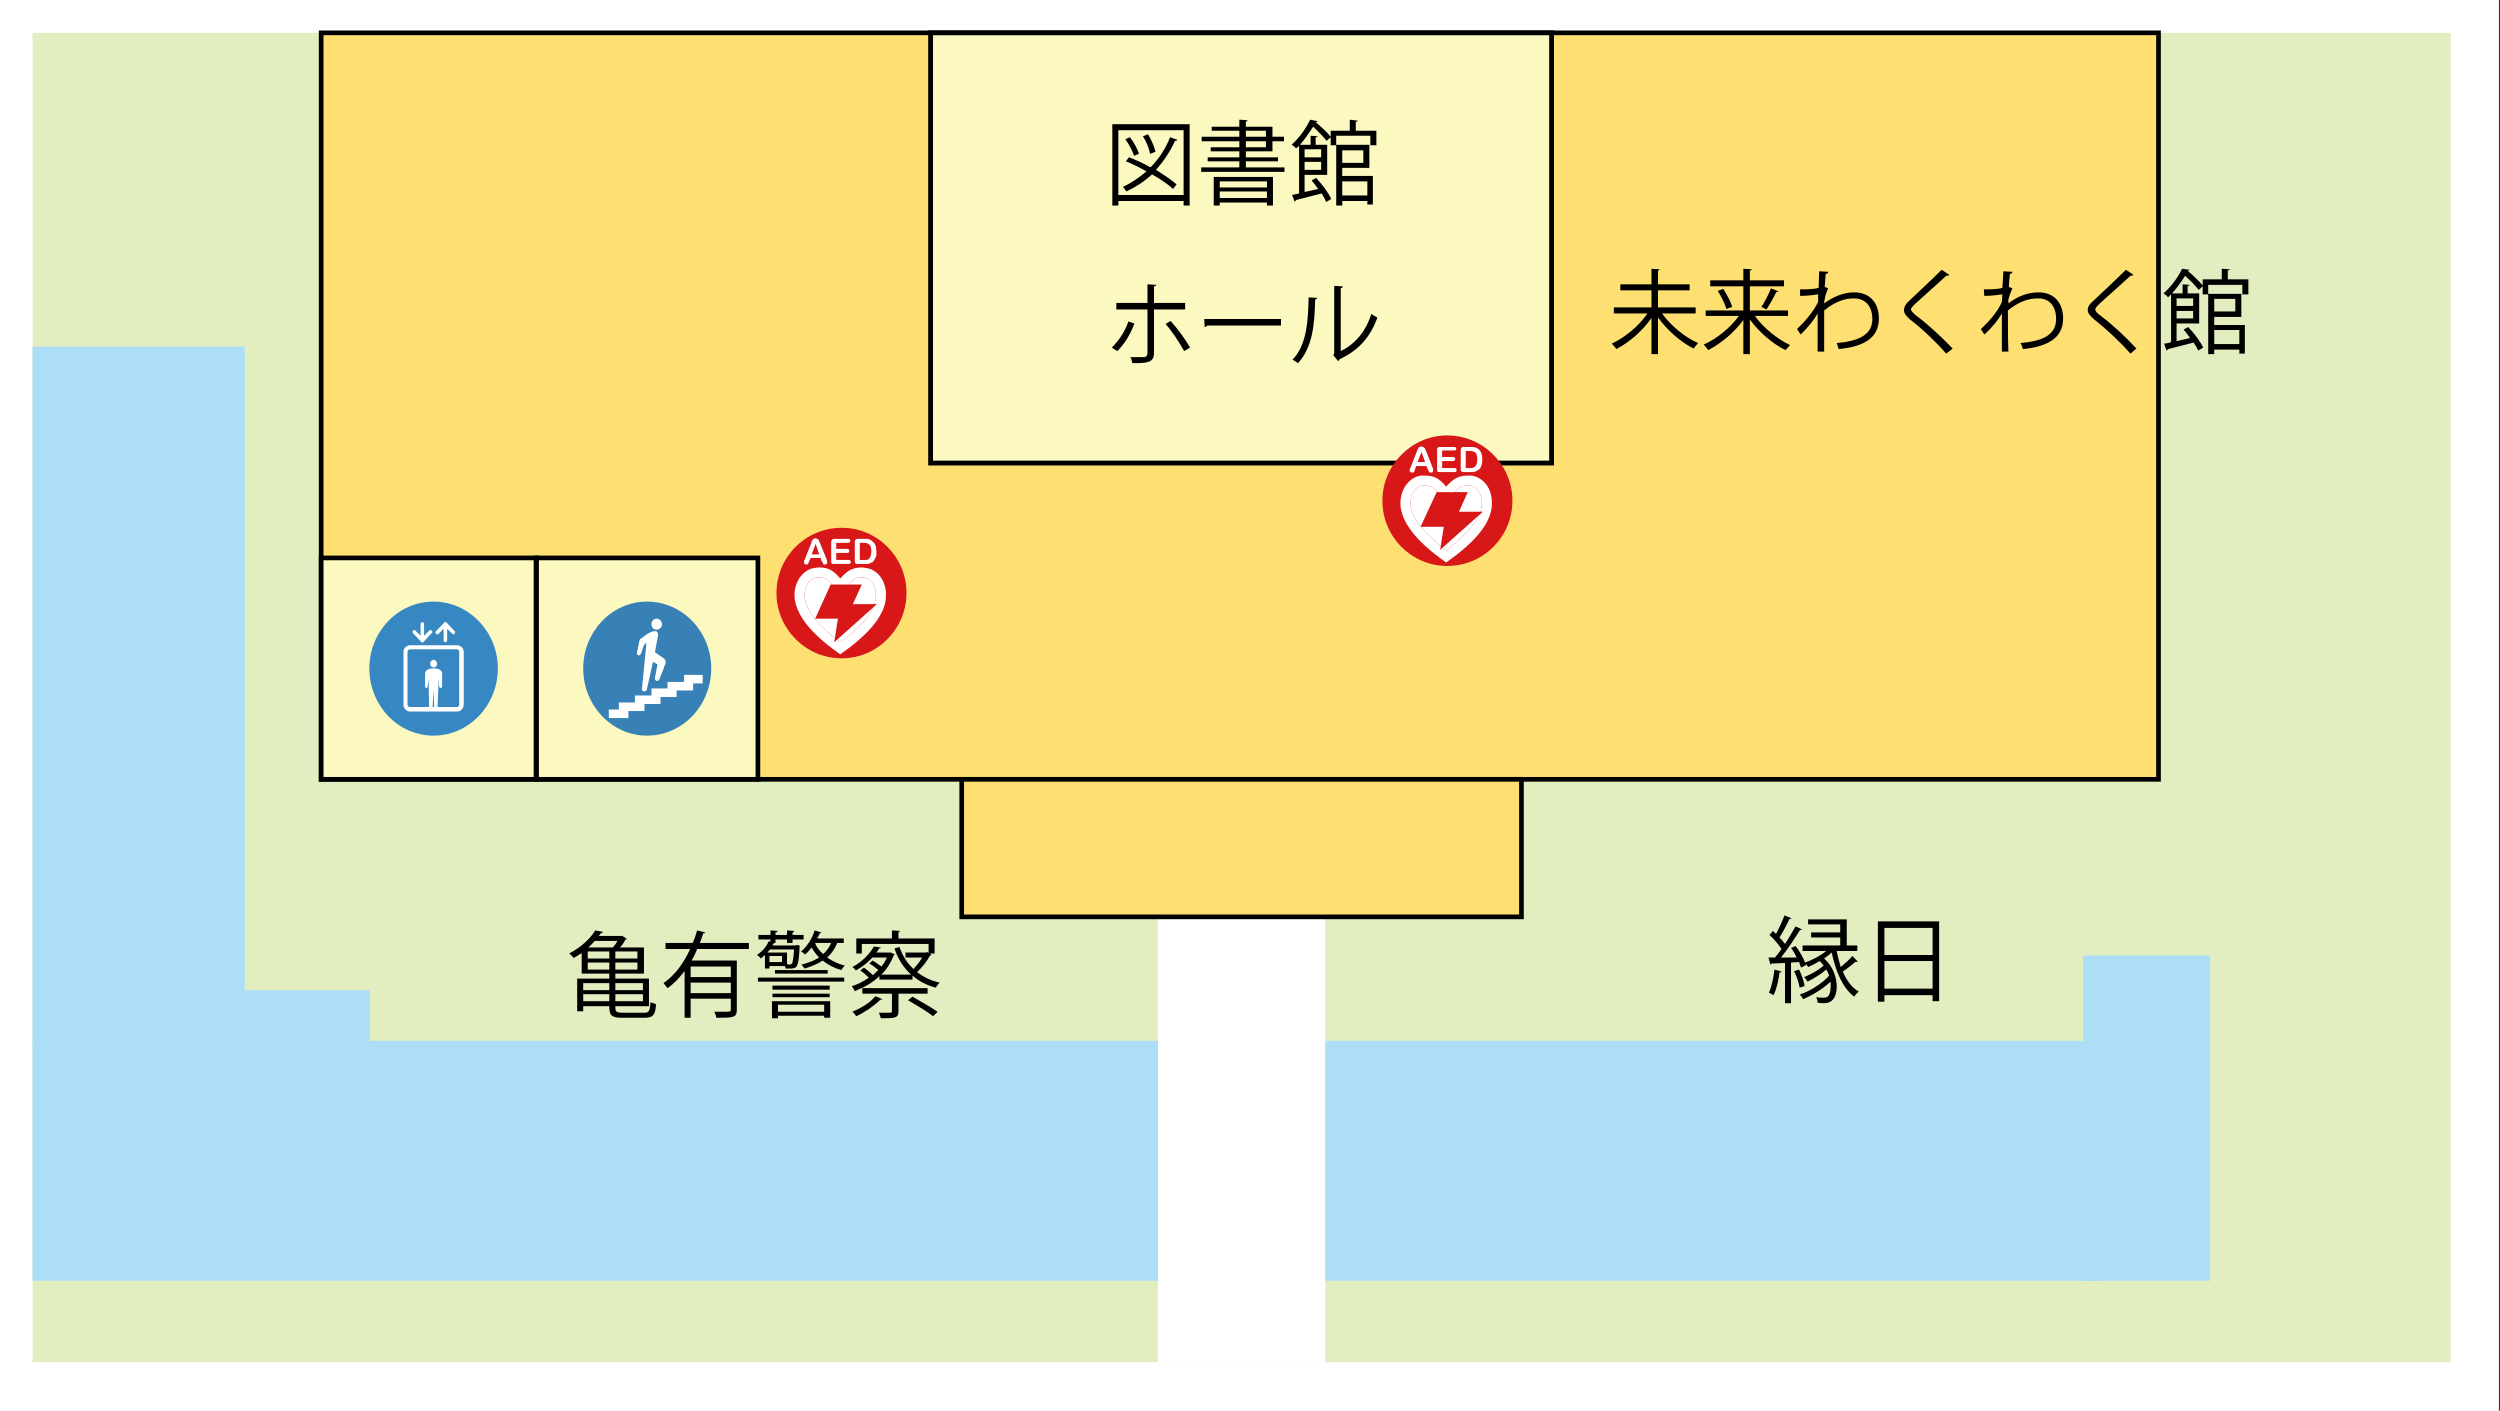 <?xml version="1.0" encoding="UTF-8" standalone="no"?>
<!DOCTYPE svg PUBLIC "-//W3C//DTD SVG 1.1//EN" "http://www.w3.org/Graphics/SVG/1.1/DTD/svg11.dtd">
<svg width="100%" height="100%" viewBox="0 0 498 281" version="1.1" xmlns="http://www.w3.org/2000/svg" xmlns:xlink="http://www.w3.org/1999/xlink" xml:space="preserve" xmlns:serif="http://www.serif.com/" style="fill-rule:evenodd;clip-rule:evenodd;stroke-miterlimit:10;">
    <rect x="0" y="0" width="498" height="281" fill="#333333" stroke="none"/>
    <g id="アートボード1" transform="matrix(0.999,0,0,0.997,-65.162,-146.076)">
        <rect x="65.195" y="146.553" width="498.249" height="281.917" style="fill:none;"/>
        <clipPath id="_clip1">
            <rect x="65.195" y="146.553" width="498.249" height="281.917"/>
        </clipPath>
        <g clip-path="url(#_clip1)">
            <g transform="matrix(1.001,0,0,1.003,0.037,-0.384)">
                <rect x="0" y="0" width="640" height="909" style="fill:white;fill-rule:nonzero;"/>
            </g>
            <g transform="matrix(1.001,0,0,1.003,0.037,-0.384)">
                <clipPath id="_clip2">
                    <rect x="0" y="0" width="640" height="909"/>
                </clipPath>
                <g clip-path="url(#_clip2)">
                    <rect x="0" y="0" width="640.7" height="909.4" style="fill:white;fill-rule:nonzero;"/>
                    <rect x="0" y="0" width="640.7" height="909.4" style="fill:white;fill-rule:nonzero;"/>
                    <g opacity="0.6">
                        <rect x="71.6" y="153" width="481.7" height="264.8" style="fill:rgb(207,226,150);fill-rule:nonzero;"/>
                    </g>
                    <rect x="129.1" y="153" width="366" height="148.7" style="fill:rgb(254,223,113);fill-rule:nonzero;"/>
                    <rect x="129.1" y="153" width="366" height="148.7" style="fill:none;fill-rule:nonzero;stroke:black;stroke-width:0.93px;"/>
                    <rect x="71.6" y="215.5" width="42.3" height="139" style="fill:rgb(173,222,248);fill-rule:nonzero;"/>
                    <rect x="71.6" y="353.8" width="412.1" height="47.8" style="fill:rgb(173,222,248);fill-rule:nonzero;"/>
                    <rect x="480.1" y="336.8" width="25.3" height="64.8" style="fill:rgb(173,222,248);fill-rule:nonzero;"/>
                    <rect x="295.8" y="329.1" width="33.3" height="88.7" style="fill:white;fill-rule:nonzero;"/>
                    <rect x="113" y="343.7" width="25.8" height="10.8" style="fill:rgb(173,222,248);fill-rule:nonzero;"/>
                    <rect x="256.7" y="301.7" width="111.5" height="27.4" style="fill:rgb(254,223,113);fill-rule:nonzero;"/>
                    <rect x="256.7" y="301.7" width="111.5" height="27.4" style="fill:none;fill-rule:nonzero;stroke:black;stroke-width:0.93px;"/>
                    <path d="M187.7,345.9L193.2,345.9L193.2,344.5L187.7,344.5L187.7,345.9ZM193.2,342.3L187.7,342.3L187.7,343.7L193.2,343.7L193.2,342.3ZM192.1,338.2L187.7,338.2L187.7,339.6L192.1,339.6L192.1,338.2ZM192.1,336L187.7,336L187.7,337.4L192.1,337.4L192.1,336ZM187.2,335.2C187.5,334.8 187.9,334.4 188.1,333.9L183.6,333.9C183.2,334.3 182.8,334.8 182.3,335.2L187.2,335.2ZM182.2,339.6L186.5,339.6L186.5,338.2L182.2,338.2L182.2,339.6ZM186.5,336L182.2,336L182.2,337.4L186.5,337.4L186.5,336ZM181.3,345.9L186.5,345.9L186.5,344.5L181.3,344.5L181.3,345.9ZM186.5,342.3L181.3,342.3L181.3,343.7L186.5,343.7L186.5,342.3ZM187.7,346.9C187.7,347.8 187.7,348.2 189.1,348.2L193.5,348.2C194.4,348.2 194.6,347.8 194.7,346.1C195,346.2 195.5,346.4 195.8,346.5C195.7,348.5 195.3,349.2 193.6,349.2L189,349.2C186.8,349.2 186.5,348.6 186.5,346.9L181.3,346.9L181.3,347.9L180.1,347.9L180.1,341.4L186.5,341.4L186.5,340.4L181,340.4L181,336.3C180.5,336.6 180,337 179.4,337.3C179.2,337 178.8,336.6 178.5,336.4C181,335.1 182.8,333.3 183.7,331.8L185.3,332.1C185.2,332.2 185.1,332.3 184.9,332.3C184.7,332.5 184.6,332.7 184.4,332.9L189.1,332.9L190,333.5C190,333.6 189.8,333.6 189.7,333.6C189.5,334.1 189.1,334.7 188.6,335.2L193.4,335.2L193.4,340.4L187.7,340.4L187.7,341.4L194.4,341.4L194.4,346.9L187.7,346.9Z" style="fill-rule:nonzero;"/>
                    <path d="M202.7,344.3L210.7,344.3L210.7,342.2L202.7,342.2L202.7,344.3ZM210.7,339L202.7,339L202.7,341.1L210.7,341.1L210.7,339ZM214.3,335.5L204,335.5C203.7,336.3 203.3,337.1 202.9,337.8L211.9,337.8L211.9,347.6C211.9,349.2 211.2,349.2 207.8,349.2C207.8,348.9 207.6,348.3 207.4,348L209.2,348C210.5,348 210.7,348 210.7,347.6L210.7,345.4L202.7,345.4L202.7,349.2L201.5,349.2L201.5,339.9C200.5,341.2 199.4,342.4 198.1,343.3C197.9,343 197.5,342.6 197.3,342.3C199.6,340.7 201.4,338.2 202.6,335.5L197.7,335.5L197.7,334.3L203.1,334.3C203.5,333.5 203.7,332.7 204,331.8L205.6,332.2C205.5,332.4 205.4,332.4 205.2,332.4C205,333.1 204.8,333.7 204.5,334.3L214.3,334.3L214.3,335.5Z" style="fill-rule:nonzero;"/>
                    <path d="M227.5,334.3C227.8,335.2 228.4,335.9 229.1,336.5C229.8,335.9 230.3,335.2 230.7,334.3L227.5,334.3ZM233.2,334.3L231.9,334.3C231.4,335.5 230.8,336.4 229.9,337.2C230.9,337.9 232.1,338.5 233.4,338.8C233.2,339 232.9,339.4 232.7,339.7C231.3,339.3 230.1,338.7 229,337.8C228,338.5 226.7,339 225.4,339.4C225.2,339.2 225,338.8 224.8,338.6C226.1,338.3 227.3,337.8 228.3,337.2C227.7,336.6 227.2,335.9 226.8,335.2C226.4,335.7 226,336.2 225.5,336.6C225.3,336.4 224.9,336.1 224.7,336C225.8,335.1 226.9,333.5 227.4,331.8L228.7,332.2C228.7,332.3 228.6,332.4 228.4,332.4C228.3,332.7 228.1,333.1 227.9,333.4L233.2,333.4L233.2,334.3ZM229.3,346.6L220.1,346.6L220.1,348L229.3,348L229.3,346.6ZM219.5,339.7L230,339.7L230,340.4L219.5,340.4L219.5,339.7ZM219,344.4L230.4,344.4L230.4,345.1L219,345.1L219,344.4ZM230.4,343.6L219,343.6L219,342.8L230.4,342.8L230.4,343.6ZM218.9,349.3L218.9,345.9L230.5,345.9L230.5,349.2L229.3,349.2L229.3,348.8L220.1,348.8L220.1,349.3L218.9,349.3ZM220.9,336.9L218.4,336.9L218.4,338.1L220.9,338.1L220.9,336.9ZM221.9,338.5C222.1,338.6 222.3,338.6 222.5,338.6C222.6,338.6 222.8,338.5 222.9,338.4C223,338.2 223.2,337.4 223.3,335.6L218.5,335.6C218.3,335.8 218.2,336 218,336.2L221.9,336.2L221.9,338.5ZM216.1,341.2L233.3,341.2L233.3,342L216.1,342L216.1,341.2ZM217.5,336.7C217.2,336.9 217,337.2 216.7,337.4C216.5,337.2 216.2,336.8 215.9,336.7C217.1,335.9 217.9,334.9 218.2,334L218.6,334L218.6,333.6L216.2,333.6L216.2,332.7L218.6,332.7L218.6,331.8L220,331.9C220,332.1 219.9,332.2 219.6,332.2L219.6,332.7L221.9,332.7L221.9,331.8L223.3,331.9C223.3,332.1 223.2,332.2 223,332.2L223,332.7L225.2,332.7L225.2,333.6L223,333.6L223,334.3L221.9,334.3L221.9,333.6L219.6,333.6L219.6,334.3L219.5,334.3C219.4,334.3 219.3,334.4 219.2,334.4C219.1,334.5 219.1,334.6 219,334.8L223.6,334.8L223.8,334.7L224.4,334.8L224.4,335.2C224.2,339.4 223.9,339.4 222.2,339.4L221.6,339.4C221.6,339.3 221.6,339.1 221.5,338.9L218.4,338.9L218.4,339.4L217.5,339.4L217.5,336.7Z" style="fill-rule:nonzero;"/>
                    <path d="M251,348.9C249.9,348 247.7,346.7 246,345.7L246.9,345C248.5,345.9 250.7,347.2 251.9,348L251,348.9ZM249.9,344.4L244.1,344.4L244.1,347.9C244.1,349.3 243.4,349.3 240.6,349.3C240.5,348.9 240.3,348.5 240.2,348.2L241.8,348.2C242.7,348.2 242.8,348.2 242.8,347.9L242.8,344.4L236.9,344.4L236.9,343.3L249.9,343.3L249.9,344.4ZM240.9,345.5C240.8,345.6 240.7,345.6 240.5,345.6C239.3,346.8 237.4,348.1 235.7,348.9C235.5,348.6 235.2,348.2 234.9,348C236.6,347.3 238.5,346.2 239.5,344.9L240.9,345.5ZM250.3,336.4L250.7,336.6C250.6,336.7 250.5,336.8 250.4,336.8C249.8,337.9 248.8,339.2 247.8,340.1C249.1,341.1 250.5,341.8 252.3,342.2C252,342.5 251.7,342.9 251.5,343.2C249.7,342.7 248.1,341.9 246.9,340.8L246.9,341.6L240.3,341.6L240.3,340.9C238.9,342.3 237.1,343.2 235.4,343.9C235.3,343.6 235,343.2 234.8,342.9C235.9,342.6 237.1,342 238.2,341.2C237.8,340.8 237.1,340.2 236.5,339.8L237.2,339.2C237.8,339.6 238.5,340.2 239,340.7C239.4,340.4 239.7,340 240.1,339.7C239.6,339.3 238.9,338.7 238.3,338.4L238.9,337.8C239.5,338.1 240.2,338.6 240.7,339C241.2,338.4 241.5,337.8 241.8,337.2L238.9,337.2C238.1,338.1 237,339 235.6,339.8C235.5,339.6 235.2,339.2 234.9,339.1C237,338 238.5,336.3 239.2,335L240.6,335.2C240.6,335.3 240.4,335.4 240.2,335.4C240.1,335.7 239.9,336 239.7,336.2L242.6,336.2L243.4,336.6C243.4,336.6 243.3,336.7 243.2,336.7C242.6,338.2 241.8,339.5 240.7,340.6L246.6,340.6C245.1,339.2 244,337.5 243.3,335.4L244.3,335.1C244.9,336.8 245.8,338.3 247.1,339.5C247.7,338.8 248.4,338 248.8,337.2L245.5,337.2L245.5,336.2L249.6,336.2L249.8,336.1L250.1,336.3L250.1,334.5L236.8,334.5L236.8,336.4L235.7,336.4L235.7,333.4L242.8,333.4L242.8,331.8L244.4,331.9C244.4,332 244.3,332.1 244.1,332.1L244.1,333.4L251.3,333.4L251.3,336.4L250.3,336.4Z" style="fill-rule:nonzero;"/>
                    <path d="M423.5,339.6C424,340.6 424.5,342 424.6,342.9L423.6,343.2C423.5,342.3 423,340.9 422.5,339.9L423.5,339.6ZM420,340C420,340.1 419.9,340.2 419.6,340.2C419.4,341.8 419,343.6 418.4,344.7C418.1,344.5 417.7,344.3 417.5,344.2C418,343.1 418.4,341.3 418.6,339.6L420,340ZM431,335.9C431.2,337 431.5,338.1 431.8,339.1C432.6,338.4 433.6,337.6 434.1,336.9L435.2,338C435.1,338 435,338.1 434.9,338.1C434.9,338.1 434.8,338.1 434.8,338C434.1,338.6 433.1,339.4 432.2,340C433,341.8 434,343.2 435.4,344C435.1,344.2 434.7,344.6 434.5,345C432.2,343.3 430.8,340 430,336.2C429.6,336.6 429,337 428.5,337.4C430.3,339 431,341.2 431,343C431,344.3 430.6,346.3 428.5,346.3C428.1,346.3 427.7,346.3 427.2,346.2C427.2,345.9 427.1,345.5 426.9,345.1C427.5,345.2 427.9,345.2 428.2,345.2C428.7,345.2 429,345.2 429.3,344.9C429.6,344.6 429.8,343.8 429.8,342.9L429.8,342C428.3,343.4 426.2,344.7 424.3,345.5C424.2,345.2 423.9,344.8 423.6,344.6C425.7,343.9 428.2,342.3 429.5,340.8C429.3,340.4 429.2,340 428.9,339.6C427.9,340.5 426.4,341.4 425.2,342C425,341.7 424.7,341.3 424.5,341.1C425.8,340.6 427.4,339.7 428.4,338.8C428.2,338.5 427.9,338.2 427.6,337.9C426.8,338.4 426,338.8 425.3,339.1C425.2,338.9 425,338.6 424.8,338.4L424.9,338.7L423.9,339.2C423.8,338.9 423.6,338.5 423.5,338.1L421.9,338.2L421.9,346.3L420.7,346.3L420.7,338.3C419.7,338.3 418.8,338.4 418,338.4C418,338.5 417.9,338.6 417.8,338.6L417.4,337.2L418.7,337.2C419.1,336.7 419.6,336.1 420,335.5C419.4,334.6 418.5,333.5 417.6,332.7L418.3,331.9L418.9,332.5C419.5,331.4 420.2,329.9 420.6,328.8L422,329.4C421.9,329.5 421.8,329.5 421.6,329.5C421.1,330.6 420.3,332.1 419.6,333.2C420,333.6 420.4,334.1 420.7,334.5C421.5,333.3 422.2,332 422.8,331L424.1,331.6C424,331.7 423.9,331.7 423.7,331.7C422.7,333.3 421.2,335.6 419.9,337.2L423,337.2C422.7,336.5 422.3,335.8 421.9,335.3L422.8,334.9C423.6,335.9 424.3,337.2 424.7,338.2C426.1,337.7 427.7,336.9 428.9,335.9L424.2,335.9L424.2,334.8L431.7,334.8L431.7,333.2L425.9,333.2L425.9,332.2L431.7,332.2L431.7,330.6L425.3,330.6L425.3,329.6L433,329.6L433,334.8L435.1,334.8L435.1,335.9L431,335.9Z" style="fill-rule:nonzero;"/>
                    <path d="M440.5,343.4L450.1,343.4L450.1,337.9L440.5,337.9L440.5,343.4ZM450.1,331.3L440.5,331.3L440.5,336.7L450.1,336.7L450.1,331.3ZM439.2,330L451.4,330L451.4,345.9L450.1,345.9L450.1,344.7L440.5,344.7L440.5,346L439.2,346L439.2,330Z" style="fill-rule:nonzero;"/>
                    <rect x="172" y="257.6" width="44.1" height="44.1" style="fill:rgb(251,248,192);fill-rule:nonzero;"/>
                    <rect x="172" y="257.6" width="44.1" height="44.1" style="fill:none;fill-rule:nonzero;stroke:black;stroke-width:0.93px;"/>
                    <path d="M206.8,279.6C206.8,287 201.1,293 194,293C187,293 181.3,287 181.3,279.6C181.3,272.3 187,266.3 194,266.3C201.1,266.3 206.8,272.3 206.8,279.6Z" style="fill:rgb(55,129,182);fill-rule:nonzero;"/>
                    <path d="M197,270.8C197,271.4 196.5,271.9 195.9,271.9C195.3,271.9 194.9,271.4 194.9,270.8C194.9,270.2 195.3,269.7 195.9,269.7C196.5,269.7 197,270.2 197,270.8Z" style="fill:white;fill-rule:nonzero;"/>
                    <path d="M186.4,289.5L190.3,289.5L190.3,288.1L193.5,288.1L193.5,286.7L196.7,286.7L196.7,285.3L199.9,285.3L199.9,284L203.2,284L203.2,282.6L205.1,282.6L205.1,280.9L201.4,280.9L201.4,282.3L198.1,282.3L198.1,283.6L194.9,283.6L194.9,285L191.6,285L191.6,286.4L188.4,286.4L188.4,287.8L186.4,287.8L186.4,289.5Z" style="fill:white;fill-rule:nonzero;"/>
                    <path d="M197.2,277.5C196.4,277 195.7,276.4 195.6,276.4C195.8,275 196.1,273.8 196.2,273C196.2,273 196.3,272.4 195.8,272.2C195,272.1 194,272.7 192.9,273.6C192.7,273.7 192.6,273.8 192.5,274.1C192.4,274.3 192.2,275.8 192,276.5C191.9,276.7 192.1,276.9 192.3,277C192.5,277.1 192.7,276.9 192.8,276.7C193,276.2 193.3,275.1 193.4,275C193.4,274.9 193.9,274.5 193.9,274.5L193,283.7C193,284 193.2,284.2 193.4,284.2C193.7,284.2 194,284 194,283.7C194,283.7 194.6,281 195.2,278.3L196.1,278.8L195.6,281.4C195.5,281.7 195.7,282 195.9,282.1C196.2,282.1 196.4,282 196.5,281.7C196.5,281.7 197.4,279.5 197.5,279.1C197.7,278.7 198,278 197.2,277.5Z" style="fill:white;fill-rule:nonzero;"/>
                    <rect x="129.1" y="257.6" width="42.8" height="44.1" style="fill:rgb(251,248,192);fill-rule:nonzero;"/>
                    <rect x="129.1" y="257.6" width="42.8" height="44.1" style="fill:none;fill-rule:nonzero;stroke:black;stroke-width:0.93px;"/>
                    <path d="M164.3,279.6C164.3,287 158.5,293 151.5,293C144.4,293 138.7,287 138.7,279.6C138.7,272.3 144.4,266.3 151.5,266.3C158.5,266.3 164.3,272.3 164.3,279.6Z" style="fill:rgb(55,136,194);fill-rule:nonzero;"/>
                    <path d="M152.2,278.7C152.2,279.1 151.9,279.4 151.5,279.4C151.1,279.4 150.8,279.1 150.8,278.7C150.8,278.3 151.1,277.9 151.5,277.9C151.9,277.9 152.2,278.3 152.2,278.7Z" style="fill:white;fill-rule:nonzero;"/>
                    <path d="M151.5,279.6C151,279.6 149.8,279.7 149.8,280.7L149.8,283.2C149.8,283.3 149.9,283.5 150,283.5C150.2,283.5 150.3,283.4 150.3,283.2L150.5,281.7L150.6,287.3C150.6,287.5 150.8,287.6 151,287.6C151.2,287.6 151.3,287.5 151.3,287.3L151.5,283.8L151.6,287.3C151.6,287.5 151.8,287.6 152,287.6C152.2,287.6 152.3,287.5 152.3,287.3L152.5,281.7L152.6,283.2C152.6,283.4 152.8,283.5 152.9,283.5C153.1,283.5 153.2,283.3 153.2,283.2L153.2,280.7C153.2,279.7 152,279.6 151.5,279.6Z" style="fill:white;fill-rule:nonzero;"/>
                    <path d="M146.8,275.8C146.5,275.8 146.3,276.1 146.3,276.3L146.3,286.8C146.3,287.1 146.5,287.3 146.8,287.3L156.2,287.3C156.4,287.3 156.6,287.1 156.6,286.8L156.6,276.3C156.6,276.1 156.4,275.8 156.2,275.8L146.8,275.8ZM156.2,288.2L146.8,288.2C146.1,288.2 145.5,287.6 145.5,286.8L145.5,276.3C145.5,275.6 146.1,275 146.8,275L156.2,275C156.9,275 157.5,275.6 157.5,276.3L157.5,286.8C157.5,287.6 156.9,288.2 156.2,288.2Z" style="fill:white;fill-rule:nonzero;"/>
                    <path d="M155.7,272.2L154.1,270.5L153.8,270.3L153.6,270.5L152,272.2C151.8,272.3 151.8,272.6 152,272.7C152.1,272.9 152.3,272.9 152.5,272.7L153.5,271.7L153.5,274C153.5,274.2 153.6,274.4 153.8,274.4C154,274.4 154.2,274.2 154.2,274L154.2,271.7L155.2,272.7C155.267,272.767 155.333,272.8 155.4,272.8C155.5,272.8 155.6,272.8 155.7,272.7C155.8,272.6 155.8,272.3 155.7,272.2Z" style="fill:white;fill-rule:nonzero;"/>
                    <path d="M151.1,272.1C151,271.9 150.8,271.9 150.6,272.1L149.6,273.1L149.6,270.8C149.6,270.6 149.5,270.4 149.3,270.4C149.1,270.4 148.9,270.6 148.9,270.8L148.9,273.1L147.9,272.1C147.8,271.9 147.6,271.9 147.4,272.1C147.3,272.2 147.3,272.5 147.4,272.6L149,274.3L149.3,274.5L149.5,274.3L151.1,272.6C151.3,272.5 151.3,272.2 151.1,272.1Z" style="fill:white;fill-rule:nonzero;"/>
                    <rect x="250.5" y="153" width="123.7" height="85.7" style="fill:rgb(251,248,192);fill-rule:nonzero;"/>
                    <rect x="250.5" y="153" width="123.7" height="85.7" style="fill:none;fill-rule:nonzero;stroke:black;stroke-width:0.96px;"/>
                    <path d="M293.8,173.2C294.5,174.3 295.1,175.8 295.3,176.7L294.2,177.1C294.1,176.2 293.5,174.7 292.8,173.6L293.8,173.2ZM290.2,173.8C291,174.8 291.7,176.1 292,177.1L291,177.5C290.8,176.6 290,175.2 289.3,174.2L290.2,173.8ZM290,177.8C291.4,178.3 292.9,179 294.3,179.8C296,178.1 297.3,176.1 298.2,173.8L299.7,174.3C299.6,174.4 299.5,174.5 299.2,174.5C298.2,176.7 296.9,178.6 295.4,180.3C297,181.3 298.5,182.3 299.5,183.2L298.8,184.1C297.8,183.2 296.3,182.1 294.6,181.2C293.1,182.6 291.4,183.7 289.5,184.6C289.4,184.4 289,183.9 288.8,183.7C290.5,182.9 292.1,181.8 293.5,180.6C292.1,179.8 290.7,179.1 289.4,178.6L290,177.8ZM287.9,185.3L300.9,185.3L300.9,172.4L287.9,172.4L287.9,185.3ZM286.7,171.2L302.1,171.2L302.1,187.4L300.9,187.4L300.9,186.5L287.9,186.5L287.9,187.4L286.7,187.4L286.7,171.2Z" style="fill-rule:nonzero;"/>
                    <path d="M313.3,175.8L317.3,175.8L317.3,174.6L313.3,174.6L313.3,175.8ZM313.3,173.7L317.3,173.7L317.3,172.5L313.3,172.5L313.3,173.7ZM308.1,185.9L317.5,185.9L317.5,184.6L308.1,184.6L308.1,185.9ZM317.5,182.6L308.1,182.6L308.1,183.8L317.5,183.8L317.5,182.6ZM306.9,187.4L306.9,181.7L318.7,181.7L318.7,187.4L317.5,187.4L317.5,186.8L308.1,186.8L308.1,187.4L306.9,187.4ZM313.3,179.8L321,179.8L321,180.7L304.4,180.7L304.4,179.8L312,179.8L312,178.6L305.7,178.6L305.7,177.8L312,177.8L312,176.6L306.3,176.6L306.3,175.8L312,175.8L312,174.6L304.5,174.6L304.5,173.7L312,173.7L312,172.5L306.5,172.5L306.5,171.7L312,171.7L312,170.3L313.6,170.4C313.6,170.6 313.5,170.6 313.3,170.7L313.3,171.7L318.6,171.7L318.6,173.7L320.9,173.7L320.9,174.6L318.6,174.6L318.6,176.6L313.3,176.6L313.3,177.8L319.7,177.8L319.7,178.6L313.3,178.6L313.3,179.8Z" style="fill-rule:nonzero;"/>
                    <path d="M337.5,182.6L332.5,182.6L332.5,185.4L337.5,185.4L337.5,182.6ZM336.7,176.4L332.5,176.4L332.5,178.9L336.7,178.9L336.7,176.4ZM332.5,179.9L332.5,181.5L338.6,181.5L338.6,187.2L337.5,187.2L337.5,186.5L332.5,186.5L332.5,187.4L331.3,187.4L331.3,175.3L337.9,175.3L337.9,179.9L332.5,179.9ZM325,180.3L328.3,180.3L328.3,178.7L325,178.7L325,180.3ZM328.3,176.2L325,176.2L325,177.8L328.3,177.8L328.3,176.2ZM335.2,172.5L339.3,172.5L339.3,175.4L338.1,175.4L338.1,173.5L331.3,173.5L331.3,175.4L330.2,175.4L330.2,173.8L329.4,174.5C328.8,173.8 327.7,172.6 326.7,171.7C326,172.8 325.1,174.1 324.1,175.3L326.2,175.3L326.2,173.5L327.6,173.6C327.6,173.7 327.5,173.8 327.2,173.8L327.2,175.3L329.5,175.3L329.5,181.3L325,181.3L325,184.7C325.9,184.5 326.8,184.3 327.7,184.1C327.3,183.5 326.8,182.9 326.4,182.4L327.3,181.9C328.5,183.2 329.8,184.9 330.3,186.1L329.3,186.7C329.1,186.2 328.8,185.6 328.4,185C326.5,185.5 324.5,186 323.3,186.3C323.2,186.5 323.1,186.6 323,186.6L322.5,185.3C322.9,185.2 323.4,185.1 323.9,185L323.9,175.5C323.7,175.7 323.5,175.9 323.3,176C323.1,175.8 322.7,175.4 322.4,175.3C324.1,173.8 325.4,171.8 326.1,170.3L327.6,170.6C327.5,170.7 327.4,170.8 327.2,170.8C328.3,171.7 329.5,172.8 330.2,173.7L330.2,172.5L334,172.5L334,170.3L335.6,170.5C335.6,170.6 335.5,170.7 335.2,170.7L335.2,172.5Z" style="fill-rule:nonzero;"/>
                    <path d="M298.3,210.4C299.7,211.9 301.2,214 302.2,215.7L301,216.4C300.1,214.7 298.5,212.3 297.3,211L298.3,210.4ZM295,208.1L295,216.8C295,218.8 293.4,218.8 290.7,218.8C290.6,218.4 290.5,217.9 290.3,217.6L293,217.6C293.5,217.6 293.7,217.2 293.7,216.8L293.7,208.1L287.5,208.1L287.5,206.8L293.7,206.8L293.7,203.1L295.5,203.2C295.4,203.3 295.3,203.5 295,203.5L295,206.8L301.2,206.8L301.2,208.1L295,208.1ZM291.1,210.9C290.3,213.1 289.1,215 287.7,216.4L286.6,215.7C287.9,214.4 289.2,212.6 289.9,210.5L291.1,210.9Z" style="fill-rule:nonzero;"/>
                    <path d="M305,210L320.3,210L320.3,211.3L305.7,211.3C305.5,211.4 305.3,211.6 305.1,211.6L305,210Z" style="fill-rule:nonzero;"/>
                    <path d="M332.2,216.4C335.3,214.9 337.3,212.2 338.3,209C338.6,209.2 339.2,209.6 339.5,209.7C338.2,213.4 335.9,216.2 332,218C331.9,218.2 331.8,218.3 331.7,218.4L330.7,217.2L330.9,216.9L330.9,203.4L332.6,203.5C332.6,203.7 332.5,203.8 332.2,203.9L332.2,216.4ZM327.5,205.8C327.5,206 327.3,206.1 327.1,206.1C327,211.1 326.6,215.6 323.7,218.8C323.4,218.6 323,218.3 322.6,218.1C325.4,215.2 325.7,210.6 325.8,205.7L327.5,205.8Z" style="fill-rule:nonzero;"/>
                    <path d="M402.9,208.9L396.2,208.9C397.9,211.3 400.8,213.7 403.4,214.8C403.1,215.1 402.7,215.6 402.5,215.9C399.9,214.6 397.2,212.2 395.4,209.7L395.4,217L394.1,217L394.1,209.8C392.3,212.4 389.6,214.7 387.1,216C386.9,215.6 386.4,215.2 386.2,214.9C388.8,213.7 391.6,211.4 393.3,208.9L386.6,208.9L386.6,207.7L394.1,207.7L394.1,204.3L387.9,204.3L387.9,203.1L394.1,203.1L394.1,200L395.7,200.1C395.7,200.2 395.6,200.3 395.4,200.4L395.4,203.1L401.7,203.1L401.7,204.3L395.4,204.3L395.4,207.7L402.9,207.7L402.9,208.9Z" style="fill-rule:nonzero;"/>
                    <path d="M419.4,204.5C419.4,204.6 419.2,204.6 419,204.6C418.5,205.6 417.7,207.1 417,208.1L416,207.6C416.6,206.7 417.5,205 417.9,203.9L419.4,204.5ZM409,208C408.8,207.1 408,205.5 407.3,204.4L408.4,204C409.1,205.1 409.9,206.6 410.2,207.6L409,208ZM421.3,209.4L414.7,209.4C416.4,211.8 419.2,214 421.7,215.2C421.5,215.4 421.1,215.9 420.8,216.2C418.3,215 415.5,212.6 413.7,210.1L413.7,217L412.4,217L412.4,210.2C410.6,212.7 407.9,214.9 405.4,216.2C405.2,215.9 404.8,215.4 404.5,215.1C407,214 409.8,211.8 411.5,209.4L404.9,209.4L404.9,208.3L412.4,208.3L412.4,203.5L405.8,203.5L405.8,202.3L412.4,202.3L412.4,200L414.1,200.1C414.1,200.2 414,200.3 413.7,200.4L413.7,202.3L420.5,202.3L420.5,203.5L413.7,203.5L413.7,208.3L421.3,208.3L421.3,209.4Z" style="fill-rule:nonzero;"/>
                    <path d="M427.5,200.5L429.3,200.6C429.3,200.9 429.1,201 428.8,201C428.7,201.9 428.7,202.9 428.6,203.6C428.8,203.7 428.9,203.7 429.3,203.9C429.1,204.3 428.7,205.3 428.6,206.1C428.5,206.5 428.5,206.6 428.5,206.9C430.5,205.4 432.6,204.7 434.5,204.7C437.7,204.7 439.4,206.9 439.4,209.9C439.4,213.8 436.4,215.5 431.4,216C431.3,215.6 431.1,215.1 431,214.8C435.5,214.4 438.1,213.1 438.1,210C438.1,207.7 436.9,205.9 434.4,205.9C432.5,205.9 430.6,206.6 428.5,208.3L428.5,216.5L427.2,216.5L427.2,208.9C426.6,210 425.2,211.8 423.8,213.1L423.1,212C424.5,210.7 426.4,208.5 427.3,206.6L427.3,205.1C426.6,205.2 425.1,205.4 423.7,205.4L423.7,204.1C424.9,204.1 426.4,204.1 427.4,203.8L427.5,200.5Z" style="fill-rule:nonzero;"/>
                    <path d="M452.8,216.9C450.9,214.7 448.1,212 445.6,210.1C444.7,209.3 444.4,208.8 444.4,208.2C444.4,207.6 444.7,207.1 445.3,206.5C447,204.9 450.1,202 451.9,200.2L453.4,201.2C453.4,201.2 453.3,201.4 453,201.4L452.8,201.4C451,203.1 448.1,205.6 446.6,207C446.2,207.4 445.8,207.8 445.8,208.1C445.8,208.4 446.2,208.8 446.8,209.3C449.2,211.1 451.8,213.5 454.1,215.9L452.8,216.9Z" style="fill-rule:nonzero;"/>
                    <path d="M464.2,200.5L466,200.6C466,200.9 465.8,201 465.5,201C465.4,201.9 465.3,202.9 465.3,203.6C465.4,203.7 465.6,203.7 466,203.9C465.8,204.3 465.4,205.3 465.2,206.1L465.2,206.9C467.1,205.4 469.2,204.7 471.2,204.7C474.4,204.7 476.1,206.9 476.1,209.9C476.1,213.8 473,215.5 468.1,216C468,215.6 467.8,215.1 467.6,214.8C472.2,214.4 474.7,213.1 474.7,210C474.7,207.7 473.6,205.9 471.1,205.9C469.1,205.9 467.2,206.6 465.1,208.3C465.1,210.9 465.1,214.1 465.2,216.5L463.9,216.5L463.9,208.9C463.3,210 461.9,211.8 460.4,213.1L459.7,212C461.2,210.7 463.1,208.5 463.9,206.6L464,205.1C463.3,205.2 461.8,205.4 460.4,205.4L460.3,204.1C461.6,204.1 463.1,204.1 464,203.8L464.2,200.5Z" style="fill-rule:nonzero;"/>
                    <path d="M489.5,216.9C487.6,214.7 484.7,212 482.3,210.1C481.4,209.3 481,208.8 481,208.2C481,207.6 481.3,207.1 482,206.5C483.7,204.9 486.8,202 488.6,200.2L490.1,201.2C490.1,201.2 489.9,201.4 489.7,201.4L489.5,201.4C487.7,203.1 484.8,205.6 483.3,207C482.9,207.4 482.5,207.8 482.5,208.1C482.5,208.4 482.8,208.8 483.5,209.3C485.9,211.1 488.5,213.5 490.7,215.9L489.5,216.9Z" style="fill-rule:nonzero;"/>
                    <path d="M511.2,212.2L506.2,212.2L506.2,215L511.2,215L511.2,212.2ZM510.4,206L506.2,206L506.2,208.5L510.4,208.5L510.4,206ZM506.2,209.6L506.2,211.2L512.3,211.2L512.3,216.9L511.2,216.9L511.2,216.1L506.2,216.1L506.2,217L505,217L505,205L511.6,205L511.6,209.6L506.2,209.6ZM498.7,209.9L502,209.9L502,208.4L498.7,208.4L498.7,209.9ZM502,205.9L498.7,205.9L498.7,207.4L502,207.4L502,205.9ZM508.9,202.1L513,202.1L513,205.1L511.8,205.1L511.8,203.2L505,203.2L505,205.1L503.9,205.1L503.9,203.5L503.1,204.2C502.5,203.4 501.4,202.3 500.4,201.4C499.7,202.5 498.8,203.8 497.8,204.9L499.9,204.9L499.9,203.1L501.3,203.2C501.3,203.3 501.2,203.4 500.9,203.4L500.9,204.9L503.2,204.9L503.2,210.9L498.7,210.9L498.7,214.4C499.6,214.2 500.5,214 501.4,213.8C501,213.2 500.5,212.6 500.1,212.1L501,211.6C502.2,212.8 503.5,214.6 504,215.7L503,216.3C502.8,215.8 502.5,215.3 502.1,214.7C500.2,215.2 498.2,215.7 497,216C496.9,216.1 496.9,216.2 496.7,216.3L496.2,214.9C496.6,214.9 497.1,214.8 497.6,214.6L497.6,205.1C497.4,205.3 497.2,205.5 497,205.7C496.8,205.4 496.4,205.1 496.1,204.9C497.8,203.4 499.1,201.5 499.8,200L501.3,200.2C501.2,200.3 501.1,200.4 500.9,200.4C502,201.3 503.2,202.5 503.9,203.3L503.9,202.1L507.7,202.1L507.7,200L509.3,200.1C509.3,200.2 509.2,200.3 508.9,200.3L508.9,202.1Z" style="fill-rule:nonzero;"/>
                    <path d="M219.8,264.6C219.8,271.7 225.6,277.6 232.8,277.6C239.9,277.6 245.7,271.7 245.7,264.6C245.7,257.4 239.9,251.6 232.8,251.6C225.6,251.6 219.8,257.4 219.8,264.6Z" style="fill:rgb(215,23,24);fill-rule:nonzero;"/>
                    <path d="M226.8,256.9L228.3,256.9L227.6,254.8L226.8,256.9ZM228.8,258.3L228.6,257.6L226.6,257.6L226.3,258.3C226.2,258.5 226.1,258.7 226.1,258.8C226,258.9 225.9,258.9 225.7,258.9C225.6,258.9 225.5,258.9 225.4,258.8C225.3,258.7 225.3,258.6 225.3,258.5L225.3,258.3C225.3,258.2 225.3,258.1 225.4,258L226.7,254.7C226.7,254.6 226.8,254.5 226.8,254.3C226.9,254.2 226.9,254.1 227,254C227.1,253.9 227.1,253.8 227.2,253.8C227.3,253.7 227.4,253.7 227.6,253.7C227.7,253.7 227.8,253.7 227.9,253.8C228,253.8 228.1,253.9 228.2,254C228.2,254.1 228.3,254.2 228.3,254.3C228.4,254.4 228.4,254.5 228.5,254.7L229.8,257.9C229.9,258.2 229.9,258.4 229.9,258.5C229.9,258.6 229.9,258.7 229.8,258.8C229.7,258.9 229.6,258.9 229.4,258.9L229.2,258.9L229.1,258.8C229.1,258.7 229,258.6 229,258.5C228.933,258.433 228.867,258.367 228.8,258.3Z" style="fill:white;fill-rule:nonzero;"/>
                    <path d="M234,254.6L231.7,254.6L231.7,255.8L233.8,255.8C234,255.8 234.1,255.9 234.2,255.9C234.3,256 234.3,256.1 234.3,256.2C234.3,256.3 234.3,256.4 234.2,256.5C234.1,256.6 234,256.6 233.8,256.6L231.7,256.6L231.7,258L234.1,258C234.3,258 234.4,258.1 234.5,258.1C234.6,258.2 234.6,258.3 234.6,258.4C234.6,258.6 234.6,258.7 234.5,258.7C234.4,258.8 234.3,258.8 234.1,258.8L231.3,258.8C231.1,258.8 230.9,258.8 230.8,258.7C230.7,258.6 230.7,258.4 230.7,258.2L230.7,254.4C230.7,254.3 230.7,254.2 230.8,254.1C230.8,254 230.9,253.9 231,253.9C231.1,253.8 231.2,253.8 231.3,253.8L234,253.8C234.2,253.8 234.3,253.8 234.4,253.9C234.5,254 234.5,254.1 234.5,254.2C234.5,254.3 234.5,254.4 234.4,254.5C234.3,254.5 234.2,254.6 234,254.6Z" style="fill:white;fill-rule:nonzero;"/>
                    <path d="M236.4,254.6L236.4,258L237.9,258C238,257.9 238.1,257.9 238.2,257.8C238.5,257.5 238.7,257 238.7,256.3C238.7,255.8 238.6,255.4 238.5,255.2C238.3,254.9 238.1,254.8 237.9,254.7C237.7,254.6 237.4,254.6 237.1,254.6L236.4,254.6ZM236,253.8L237.4,253.8C237.7,253.8 238,253.8 238.3,253.9C238.5,254 238.7,254.1 238.9,254.3C239.5,254.7 239.7,255.4 239.7,256.3L239.7,257.1C239.6,257.4 239.5,257.6 239.4,257.8C239.3,258 239.2,258.2 239,258.4C238.8,258.5 238.7,258.6 238.5,258.6C238.4,258.7 238.2,258.8 238,258.8L235.6,258.8C235.5,258.7 235.5,258.6 235.5,258.5C235.4,258.4 235.4,258.3 235.4,258.1L235.4,254.4C235.4,254.2 235.5,254 235.6,253.9C235.7,253.8 235.8,253.8 236,253.8Z" style="fill:white;fill-rule:nonzero;"/>
                    <path d="M237.3,261.5L236.7,261.5C235.5,261.5 235,261.9 234.1,263L232.5,264.8L231,263C230,261.9 229.5,261.5 228.4,261.5L227.7,261.5C226.9,261.6 225.6,262.5 225.4,264.6L225.4,265.4C225.7,268.1 228.1,271.1 232.5,274.4C237,271.1 239.4,268.1 239.6,265.4L239.6,264.6C239.4,262.5 238.2,261.6 237.3,261.5Z" style="fill:white;fill-rule:nonzero;"/>
                    <path d="M239.6,265.4C239.4,268.1 237,271.1 232.5,274.4C228.1,271.1 225.7,268.1 225.4,265.4L225.4,264.6C225.6,262.5 226.9,261.6 227.7,261.5L228.4,261.5C229.5,261.5 230,261.9 231,263L232.5,264.8L234.1,263C235,261.9 235.5,261.5 236.7,261.5L237.3,261.5C238.2,261.6 239.4,262.5 239.6,264.6L239.6,265.4ZM237.5,259.6C237.2,259.5 237,259.5 236.7,259.5C234.7,259.5 233.7,260.4 232.5,261.7C231.4,260.4 230.4,259.5 228.4,259.5C228.1,259.5 227.8,259.5 227.5,259.6C225.8,259.7 223.7,261.4 223.4,264.5L223.4,265.5C223.7,268.5 225.9,272.2 232.5,276.8C239.1,272.2 241.4,268.5 241.6,265.5L241.6,264.5C241.4,261.4 239.3,259.7 237.5,259.6Z" style="fill:white;fill-rule:nonzero;"/>
                    <path d="M233.7,269.7L227.5,269.7L230.6,262.9L236.8,262.9L233.7,269.7Z" style="fill:rgb(215,23,24);fill-rule:nonzero;"/>
                    <path d="M231.3,274.4L232.5,266.8L239.8,266.8L231.3,274.4Z" style="fill:rgb(215,23,24);fill-rule:nonzero;"/>
                    <path d="M340.5,246.2C340.5,253.4 346.3,259.2 353.4,259.2C360.6,259.2 366.4,253.4 366.4,246.2C366.4,239.1 360.6,233.2 353.4,233.2C346.3,233.2 340.5,239.1 340.5,246.2Z" style="fill:rgb(215,23,24);fill-rule:nonzero;"/>
                    <path d="M347.5,238.5L349,238.5L348.3,236.5L347.5,238.5ZM349.5,239.9L349.3,239.3L347.2,239.3L347,240C346.9,240.2 346.8,240.4 346.8,240.5C346.7,240.6 346.6,240.6 346.4,240.6C346.3,240.6 346.2,240.6 346.1,240.5C346,240.4 345.9,240.3 345.9,240.1C345.9,240.1 346,240 346,239.9C346,239.9 346,239.8 346.1,239.6L347.4,236.3C347.4,236.2 347.5,236.1 347.5,236C347.6,235.9 347.6,235.8 347.7,235.7C347.7,235.6 347.8,235.5 347.9,235.5C348,235.4 348.1,235.4 348.3,235.4C348.4,235.4 348.5,235.4 348.6,235.5C348.7,235.5 348.8,235.6 348.9,235.7C348.9,235.7 349,235.8 349,235.9C349,236 349.1,236.2 349.2,236.3L350.5,239.6C350.6,239.8 350.6,240 350.6,240.1C350.6,240.2 350.6,240.4 350.5,240.5C350.4,240.6 350.3,240.6 350.1,240.6L349.9,240.6C349.9,240.5 349.8,240.5 349.8,240.4C349.7,240.4 349.7,240.3 349.7,240.2C349.6,240.1 349.6,240 349.5,239.9Z" style="fill:white;fill-rule:nonzero;"/>
                    <path d="M354.7,236.2L352.4,236.2L352.4,237.5L354.5,237.5C354.7,237.5 354.8,237.5 354.9,237.6C355,237.7 355,237.8 355,237.9C355,238 355,238.1 354.9,238.2C354.8,238.2 354.7,238.3 354.5,238.3L352.4,238.3L352.4,239.7L354.8,239.7C355,239.7 355.1,239.7 355.2,239.8C355.2,239.9 355.3,240 355.3,240.1C355.3,240.2 355.2,240.3 355.2,240.4C355.1,240.5 355,240.5 354.8,240.5L352,240.5C351.8,240.5 351.6,240.5 351.5,240.4C351.4,240.3 351.4,240.1 351.4,239.9L351.4,236.1C351.4,235.9 351.4,235.8 351.5,235.7C351.5,235.6 351.6,235.6 351.7,235.5L354.7,235.5C354.9,235.5 355,235.5 355.1,235.6C355.2,235.6 355.2,235.7 355.2,235.9C355.2,236 355.2,236.1 355.1,236.1C355,236.2 354.9,236.2 354.7,236.2Z" style="fill:white;fill-rule:nonzero;"/>
                    <path d="M357.1,236.3L357.1,239.7L358.3,239.7C358.4,239.7 358.5,239.7 358.6,239.6C358.7,239.6 358.8,239.5 358.9,239.5C359.2,239.2 359.4,238.7 359.4,238C359.4,237.5 359.3,237.1 359.2,236.8C359,236.6 358.8,236.4 358.6,236.4C358.4,236.3 358.1,236.3 357.8,236.3L357.1,236.3ZM356.7,235.5L358.1,235.5C358.4,235.5 358.7,235.5 359,235.6C359.2,235.6 359.4,235.7 359.6,235.9C360.2,236.4 360.4,237.1 360.4,238C360.4,238.3 360.4,238.6 360.3,238.8C360.3,239.1 360.2,239.3 360.1,239.5C360,239.7 359.9,239.9 359.7,240C359.5,240.1 359.4,240.2 359.2,240.3C359.1,240.4 358.9,240.4 358.7,240.5L356.8,240.5C356.6,240.5 356.4,240.5 356.3,240.4C356.2,240.4 356.2,240.3 356.1,240.2L356.1,236.1C356.1,235.9 356.2,235.7 356.3,235.6C356.4,235.5 356.5,235.5 356.7,235.5Z" style="fill:white;fill-rule:nonzero;"/>
                    <path d="M358,243.2L357.4,243.2C356.2,243.2 355.7,243.5 354.8,244.7L353.2,246.5L351.7,244.7C350.7,243.5 350.2,243.2 349.1,243.2L348.4,243.2C347.6,243.3 346.3,244.2 346.1,246.2L346.1,247.1C346.4,249.7 348.8,252.7 353.2,256.1C357.7,252.7 360.1,249.7 360.3,247.1L360.3,246.2C360.1,244.2 358.9,243.3 358,243.2Z" style="fill:white;fill-rule:nonzero;"/>
                    <path d="M360.3,247.1C360.1,249.7 357.7,252.7 353.2,256.1C348.8,252.7 346.4,249.7 346.1,247.1L346.1,246.2C346.3,244.2 347.6,243.3 348.4,243.2L349.1,243.2C350.2,243.2 350.7,243.5 351.7,244.7L353.2,246.5L354.8,244.7C355.7,243.5 356.2,243.2 357.4,243.2L358,243.2C358.9,243.3 360.1,244.2 360.3,246.2L360.3,247.1ZM358.2,241.2L357.4,241.2C355.4,241.2 354.4,242.1 353.2,243.4C352.1,242.1 351.1,241.2 349.1,241.2L348.2,241.2C346.5,241.4 344.4,243 344.1,246.2L344.1,247.2C344.4,250.2 346.6,253.9 353.2,258.5C359.8,253.9 362.1,250.2 362.3,247.2L362.3,246.2C362.1,243 360,241.4 358.2,241.2Z" style="fill:white;fill-rule:nonzero;"/>
                    <path d="M354.4,251.4L348.1,251.4L351.3,244.5L357.5,244.5L354.4,251.4Z" style="fill:rgb(215,23,24);fill-rule:nonzero;"/>
                    <path d="M352,256L353.2,248.4L360.5,248.4L352,256Z" style="fill:rgb(215,23,24);fill-rule:nonzero;"/>
                    <clipPath id="_clip3">
                        <rect x="-0.2" y="-0.2" width="641.5" height="910"/>
                    </clipPath>
                    <g clip-path="url(#_clip3)">
                        <rect x="-12.7" y="-12.7" width="653.4" height="934.9" style="fill:none;fill-rule:nonzero;stroke:black;stroke-width:0.43px;stroke-miterlimit:4;"/>
                    </g>
                </g>
            </g>
        </g>
    </g>
</svg>
